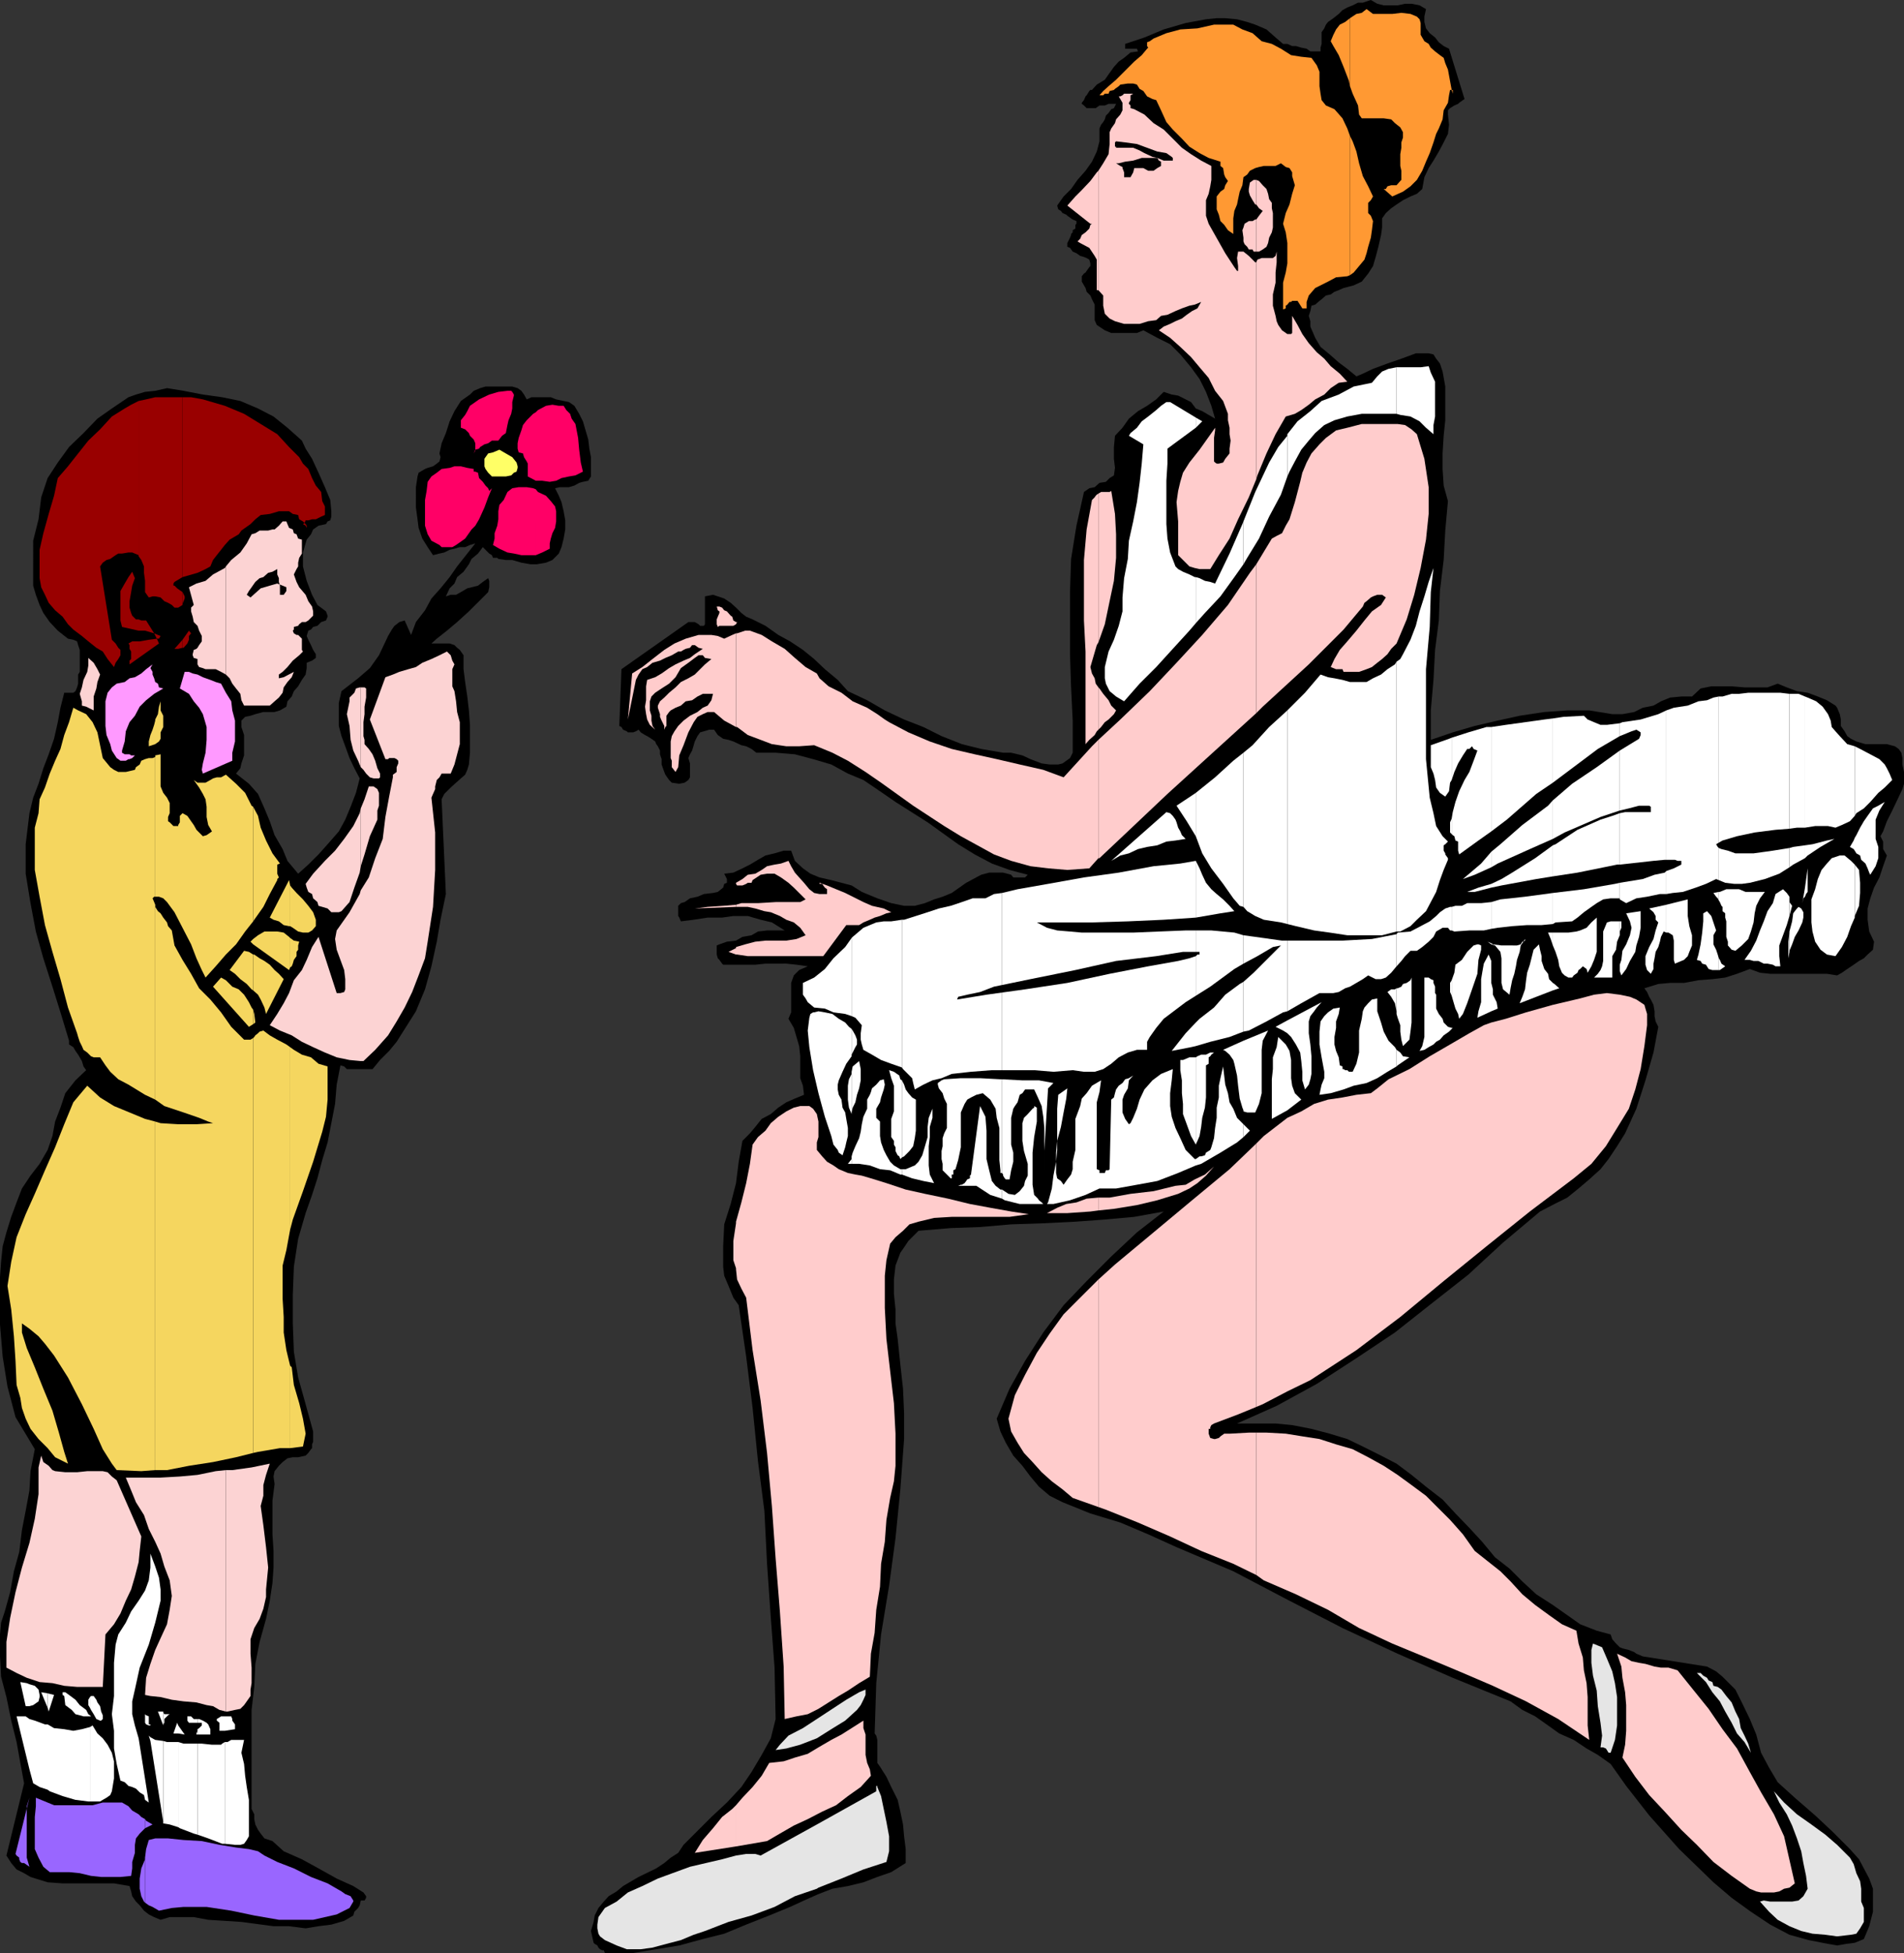 <svg xmlns="http://www.w3.org/2000/svg" width="355.699" height="364.801"><rect width="100%" height="100%" fill="#333333" stroke="none"/><path d="m270.7 9.102 2.898 9.398-.301.2-.7.5-.199.198-.699.301-.8.5-.2.2-.199.203v.796l.2 1.903-.2 1.699-.8 1.602-.903 1.699-1 1.699-.899 1.398-.8 1.704-.399 2.199-1 .898-1.199.5-1.402.7-1.2.8-1 .7-1 .902-.699 1V42.5L258 43.898l-.5 2.204L257 48l-.5 1.7-.902 1.402-1.2 1.5-1.5.699-1.898.5-.902.398-.801.301-.7.5-.898.2-.8.698-.399.301-.8.7-.7.203-.203 1-.297.898.297 1v1l.902 2.102 1 1.699 1.7 1.398 1.699 1.5 1.601 1.2 1.7 1.402 1.199-.5 1.902-.903 2.7-1 2.597-.898 2.703-1h2.398l.899.2.5.8.703.898.5 1.5.5 2.801V78.5l-.3 2.898-.2 3.301v2.903l.2 3.097.8 2.903-.5 5.5-.3 5.5-.7 5.796-.203 5.5-.7 5.5-.3 5.602-.5 5.7v5.5l4.101-1.4 4.102-1.198 4.297-1 4.101-.903L288.5 133l4.297-.3h4.101l4.301.698h1.899l2.199-.398 1.601-.8 2-.4 1.399-.8 1.703-.7 2.098-.198h2l1.601-1.5 2-.403h3.801l2.398.2h4.301l1.899-.7 1.699.7 1.902.703 2 .296 1.899.704 1.699.699 1.601 1 .301.398.5 1.2.2 1v1.203l.699 1 .5.898.699.5 1 .5 1.703.5h4l1.5.398.7.5.5.704.198 1v1.199l.301 1.398v2.2l-.3 1-.899 1.902-1 2.097-1 2-.703 1.903-.5.898.5 1v1.403l.703 1.199-.703 2-.7 2.097-1 1.903-.699 2-.5 1.898v2.102L349.2 174l.899 1.898-.2 1.5-1 .903-.699.699-.902.5-1 .7-1.2.8-1 .7-.898.5-1.902-.302H330.7l-1.902-.199-1.899-.699-2.398.898-2.203.704-2.399.296-2.601.204-2.7.5H312l-2.203.199-2.598.8.5.7.399.898.3.5.5 1 .2 1.2v.902l.199 1 .5 1-.899 4.8-1.5 5.2-1.699 5.3-2.101 4.598-1.5 2.403-1.598 2.398-1.5 1.898-2.102 1.903-2 1.699-2.101 1.7-2.399 1.198-2.699 1.403-6.902 5.8-6.5 6-7 5.5-6.7 5.297-7.199 4.801L246 258.5l-7.5 4.102-7.402 3.296h7.199l3.101.301 3.602.7 3.398.902 3.301 1 2.899 1.398 3.402 1.7 2.898 1.5 2.801 2.101 2.7 2.2 3.101 2.402 2.398 2.597 2.602 2.7 2.398 2.601 2.399 2.898L282 293l2.398 2.398 2.602 2.403 3.098 2 2.699 1.898 2.402 1.7 3.098 1.203 2.601.699.301.898.7.801.699.7.5.198 1.199.301 1 .403.402.296 1.2.5 12 1.903 1.699.898 1.199 1 2.402 2.403 1.2 2.398 1.5 3.102 1.199 2.898.902 3.398 1.5 2.801 1.598 2.7 3.199 2.902 3.8 3.3L342.2 342l3.399 3.398 1.699 1.903.902 1.699 1 1.898.7 1.903v4.3l-.7 2.7-1 2.398-1.699.7-1.602.203-1.699.296-1.699-.296-3.602-.704-3.601-1-3.598-1.898-3.601-2.398-3.598-2.602-3.402-2.898-6.399-6.204-5.601-6.296-4.301-5.5-2.899-4.102-2.398-1.7-2.102-1.198L294 325l-2.703-1.2-2.098-1.5-2.402-1.698-2.399-1.204-2.199-1.597-10.8-4.403-10.301-4.5-10.301-4.796L240.5 298.8l-10.102-5.301-10.601-4.5-5.297-2.398-5.203-2.204-5.598-1.699-5.199-2.097-2.402-1.204-2-1.699-1.598-1.898-1.5-2-1.703-1.903-1.399-2.398-1-2.102L186.2 265l2.399-5.602 2.902-5.199 3.398-5.3 3.801-5.098 4.301-4.5 4.598-4.602 4.8-4.5 5-3.898-5.5 1-5.5.5-5.5.398-6 .301-6 .2-5.8.5-5.5.198-6 .5-1 1-.899.903-.8 1.199-.7 1-.902 2.398L167 239v2.7l.297 2.902v2.597l.402 2.903.5 4.796.5 4.5.2 4.602v4.8l-.7 9.4-.902 9.1-1.2 8.9-1.5 9.1-.898 9.098-.3 9.403.3.398.2.801v4.3l.5.7 1.199 1.898.902 1.903 1.2 2.398.5 2.2.5 2.402.198 2.199.301 2.398V348l-2.699 1.7-2.602.902-2.601 1-2.899.699-2.898.5-2.602 1L150.2 355l-2.601 1.2-3.899 1.6-4.3 1.7-4.102 1.7-4 1-4.399 1.198-4.3.704-4.301.699H113l-.203-.5h-.297l-.402-.2-.301-.3-.2-.403-.5-.296-.199-.204-.5-2.199.5-1.699.2-1.2.699-1.402 1-1.199.902-1 1.5-.898 1.2-1 2.898-1.7 3.3-1.601 1.5-1 1.2-1 1.402-.898 1-1.5 2.598-2.602 2.601-2.602 2.899-2.699 2.703-2.898 1.898-2.801 1.899-3.2 1.703-3.1.898-3.598-.199-9.602-.699-9.3-.703-10.098-.5-9.903-1.2-9.3-1-9.899-1.199-9.602-1.398-9.597-1-1.403-.902-2.199-.801-1.898-.2-1.7v-3.8l.2-4.102 1.203-3.8 1-3.899.5-4 .7-3.898 1.398-1.403 1-1.199 1.199-1.5 1.703-.898 1.398-1.204 1.5-1 1.602-.699 1.7-.699-.2-1.7-.5-1.402v-4.097l-.203-1.903-1-3.398-1-1.7.5-1.198v-5.5l.5-1.403 1-1 1.601-.699-2.101-.3-1.899-.2H143l-1.902.2h-6l-.2-.2-.5-.7-.3-.3-.2-.7v-1.698l.5-.204 1.399-.5 1.703-.199 1.2-.699 1.698-.3 1.2-.7 1.699-.2h3.3l-2.398-1.5-2.101-.5-2.399-.698H137l-2.102.296H132.2l-2.601.403-2.399.3-.3-.703-.2-.296v-1.903l.5-.5.7-.199 1-.7 1.398-.3 1.203-.5 1.7-.2.898-.198 1-.801.199-.7.5-.203v-.699l-.5-1L137 163l1.7-.8 1.398-.7 1.5-.898L143 159.8l1.7-.403 1.698-.5h1.399l.703 1.903 1.5 1.398 1.398 1 1.7.7 2.199.5 1.902.5 1.899.5 1.902 1.203 2.898 1.199 2.602.898 2.398.5h2l1.899-.5L174.5 168l1.598-.5 1.699-.7 2.703-1.902 2.797-1.5 1.5-.398h2.601l1.5.398.399.5h2.203l.5-.5-3.402-.898-3.301-1.2-3.2-1.698-3.097-1.903-5.703-4.097-6-3.801-2.899-2-3.101-2.102-2.899-1.199-3.101-1.7-3.399-1-3.398-.902-3.602-.296h-3.601l-.899-.704-1-.5-.898-.199-1.5-.699-.902-.3-1-.2-1-.7-.7-1h-.898l-1 .302-.703.199-.5.699-.5 1-.2.7-.3 1-.399.698-.3.704.3 1v2.597l-.3.5-.7.5-1 .2-1.398-.2-.5-.5-.703-1-.2-.5-.5-1.398v-1l-.3-.903v-.699l-.399-.8-.3-.399-.2-.5-.699-.5-.8-.5-.399-.2-.8-.5-.403-.5-.5.302-.5.199h-1l-.2-.2-.699-.3-.3-.5-.399-.2.399-10.601 12.5-8.8h1.199l.703.402.297.296h.703l.2-.296v-5.204l1.5-.296.898.296 1.199.403 1.203.8 1 .899 1 1 .898.7 1.2.5 2.402 1.198 2.398 1.704 2.2 1.199 2.402 1.597 2.098 1.704 2 1.898 2.402 2 1.898 2.102L162 130.8l3.297 1.898 3.601 1.7 3.602 1.402 3.398 1.699 3.801 1.5 3.598.898 4.101.704h1.5l2.102.5 1.5.699 2.098.8 1.5.2h1.601l.801-.2 1.398-1 .5-1v-6l-.3-6.203-.2-6v-12l.2-6 1-6.199 1.402-6.3 1-.7 1-.199.898-.8 1.2-.2.699-.7.8-.5.2-1.402-.2-1.699V83.5l.2-2.102 1.402-1.5 1.2-1.699 1.699-1.398 1.699-1L216 74.6l1.398-1.402 1.5.5 1.2.2 1.402.703 1 .5.898 1.199 1.2.5 1.199.699 1.203.7-.703-2.4-1-2.6-1.2-2.4-1.597-2.198-2-2.403-1.902-1.898-2.399-1.2-2.601-1.402-1.2.5h-4.8l-1.2-.5-1.5-1-.398-.898v-2.903l-.5-1-.3-.699-.7-.699-.203-.7-.297-.5-.402-.698v-1l.402-.5.297-.204.203-.296.5-.704.2-.199v-.5l-.2-.699-.5-.3-.5-.2-.703-.2-.7-.5-.699-.3-.5-.7-.5-.198v-.704l.5-1 .2-.5V43.7l.3-.3V43l.5-.3V42l.2-.2v-.5l-.7-.3-.3-.2-.7-.5-.199-.198-.699-.301-.3-.403-.5-.296-.2-.704 1.2-1.699 1.398-1.398 1.199-1.7 1.5-1.703L204 30.2l.898-1.898.5-1.903V24l.301-.7.399-.5.3-.5.2-.698.5-.5.5-.704.5-.199.402-.8h-1.402l-.7.3h-1l-.699.5H203l-.5-.5-.402-.3v-.2l.402-.5.297-.699.203-.2.5-.8.2-.2h.3l.898-1 1.5-.902.7-1 1-1.398.902-1 1-.7 1.2-1 1.398-.198-.2-.5H210.2v-.903L213.797 7l3.601-1.5 4.102-1.2 3.797-.698 2-.204h1.601l2.2.204 1.902.5 1.5.5 2.098.898 1.699 1.5 1.402 1.2h.801l.898.402h.7l1 .296 1 .204.699.5h1.902v-.704l.2-.699V6l.5-.7.3-.698.399-.5 1-.704 1-.796.699-.704.902-.5 1-.398 1-.5h.899l1.5-.5 1.199.7 1.203.3h2.598L262.5.7h1.2l1.5.3 1.198.7-.3 1.402v1l.3 1.199.7.898 1 .801.699.898.902.704 1 .5"/><path fill="#f93" d="m252.2 51.398.698-.5 2-2.398.399-1.2.3-1.198.5-1.704.2-1.398.203-1.7-.203-.5-.2-.5-.5-.5v-1.902l.5-.5.403-.699-.902-1.898-1-1.903-.7-2.398-.5-2.2-.699-1.902-.5-1v26"/><path fill="#f93" d="M252.2 25.398 251.7 24l-.903-1.898-1.5-1.704-1.598-.699-.8-1-.2-1.199-.199-1.398v-2.704L246 12.2l-1-1.398-1.902-.2-1.899-.3-1.902-1.2-1.7-.902-1.898-.5L234 6.2l-1.902-.699-1.7-.898h-3.601l-3.098.699-3.199.199-2.602.7-2.398 1-.703.5-.5.198v.704l.203.296-.203.204-1 1.199-1.399 1.199-3.398 3.398-1.402 1.204-1 .898-.7.8h.7l.3-.3h.7l.199-.5.8-.2.2-.198.703-.5.297-.301 1.402-.2h1l.7.2.5.8.699.399.699 1 1 .5.703.2.898 1.902 1 2.199 1.2 1.398 1.699 1.7 1.402 1.5 1.899 1.203 1.699.898 2.203.7v.8l.5.398.2 1.204.198.5.5.699-.5.8-.199.7-.699.5-.703.898v2.403l.402 1L228 41.3l.7.699.698 1 1 .7v-2.9l.2-1.402.5-1.199.199-1 .3-1.398.5-1.2.2-1.5.703-.5.5-.703 1-.5.7-.199.898-.199h2.199l1-.5.902.7.7.198.5.801v.7l.5 1.703-.5 1.597-.5 2-.7 1.602-.5 2 .5 1.597.301 2V49.2l-.3 1.7-.5 1.902v5l.5-.2v-.5l.3-.203.398-.5h.301l.2-.199h1l.898 1.403h.8v-1.204l.403-1.199 1.2-1.398 2.398-1.2 1.5-.8 2.101-.2.5-.203v-26m.001-9.297.5 1.398 1 2.2.198 1.698.5.704h4.102l1.398.199.7.699 1 .8.5.9v1l-.301.902v1l-.2 1.199V31l.2.898v1.704l-.2.199-.699.8h-1l-.699.2-.3.5h-.399l1.598 1.398 2-.898 1.402-1 1.2-1.2 1-1.703.698-1.699.7-1.597.699-2 .5-1.602.5-1 .703-1.7.2-1.698.8-1.403.2-1.398.198-1h.301L270.5 13l-.5-1.2-.3-1-.7-.5-.902-.698-.801-.704-.399-.699-.8-.5-.7-1.199V4.3l-.199-.698-.5-.5-1.199-.5-1.703-.204-1.7.204H256.5l-1.203-.903-.899.7-1 .203-1.199.796v12.704"/><path fill="#f93" d="m252.2 3.398-.903.704-1 .5-.7.898-.5 1-.5 1.2.5.902 1 1.699L251 12.5l1 2.602.2 1V3.398m19 13.402.198.7v-.7zm0 0"/><path fill="#fcc" d="m333.297 343 2 8.8-1 .802-1 .199-.899.5-1 .199H329l-.902-.2-1.2-.5-3.398-2.402-3.402-2.597-3.098-3.2-2.902-2.8-3.098-3.403-2.902-3.097-2.598-3.403-2.402-3.597.5-2.403.199-2.597V318.5l-.2-2.398-.5-2.704-.199-2.097-.8-2.403 1.5.704 1.199.699 1.402.3 1.2.2 1.699.5 1.199.199h1.402l1.7.5 2.898 3.602 2.902 3.597 2.598 3.801 2.703 3.602 2.398 4.398 2.102 3.8 2.398 4.098 1.899 4.102M137.5 344.898l5.797-1 2.402-1.398 2.598-1.5 2.601-1.2 2.7-1.402 2.601-1.199 2.2-1.699 2.398-1.7 1.902-2.1-.199-1.2-.5-1.2-.3-1.5V324l-.403-1.2v-1.402l-2.2 1.403L157.2 324l-1.902 1-2.399 1.398-2 1.204-2.398.699-2.102.699-2.699.3-1.402 2.4-1.7 2.1-1.898 2-1.199 1.4v7.698m-.001-7.698-.703.698-1.899 1.5-1.699 2.102-1.902 2.2-1.5 2.402 7.703-1.204V337.2m0-100.302v.204l.2 1.898.8 1.7.898 1.698 1.2 9.801 1.5 9.403 1.199 9.796.902 9.903.7 9.8.8 9.899.7 10.3.199 9.802 2.199-.5 2.101-.403 2-1 1.899-1.199 1.902-1.2 1.7-1 2.101-1.402 2-1.199.2-4.3.698-3.899.301-4.3.7-4.302.199-4.296.699-4.102.3-4.102.7-4.097.703-3.102.297-2.898v-6l-.297-5.7-.703-6-.7-6-.3-5.8v-6l.3-2.903.7-3.097 1-1.2 1.402-1.203 1.2-1.199 1.699-.5 2.902-.699 3.297-.2h10.8l3.602-.5-3.3-.5-3.899-.698-3.8-.704-4.102-1-4.301-.898-3.598-.8-3.601-1.2-2.899-.898-1.699-.5-1.203-.204-1.399-.296-1.699-.704-1-.699L154.5 217l-.902-1-1-1.2v-1.402l.3-1V209.5l-.3-1.398-.7-1-.699-.5H149.5l-1.203.296-1.399.704-1.5 1L144 209.8l-1 1.398-1.402 1.2-1 1.402-.5 3.597-.7 3.602-.898 3.602-1 3.597v8.7m0-8.398-.5 3.3v3.598l.5 1.5V228.5m0-50.2h.2l2 .302h14.097l4.3-5.801h2.403l.797-.5 1.203-.5.898-.403 1-.296 1.2-.5.902-.204-1.402-.699-2.2-.5-1.601-.699-3.399-1.7-1.699-.698-1.699-.704-1.402-.5v.204h.5l.199.296.3.403.403.3V167h-1.402l-1-.2-.899-.698-1-1.204-.902-1-.797-.898-.703-1.2-.5-1-1.399.5-1.199.2-1.402.3-1 .7-1.2.7-1.398.198-1 .801-1.199.7v.203l.2.296h1l.698-.296.301-.204h.7l.199-.5 1.5-1 1.199-.199h1.402l1.2.7 1.398 1 1 .902L149.5 167l1 1-1 .5h-4.602l-3.3.2H138.5l-1 .3v.398h2.2l1.398.301 1.699.5 1.203.2 1.7.703 1.198.699 1.399.5 1.203 1 1 1.398-1.703.7-1.899.3H143l-1.902.2-1.899.5-1.699.5v1.402m0-1.199-1.402.699 1.402.5zm0 0"/><path fill="#fcc" d="m137.5 169-2.402.2-2.899.198-2.402.301 7.703-.3V169m0-33.2h.2l2 1.5 2.398.9 2.101.8 2.7.398h2.398l2.8-.199 3.403 1.403 2.898 1.5 3.301 2.097 2.899 2 6 4.301 5.8 3.8 3.102 1.9 3.098 1.698 3.101 1.704 3.2 1.199 3.601 1 3.297.398 3.601.301 4.102-.3 1.7-1.9v-22.1l-1.2 1.198-5.3 5.801-3.802-1.398-4.398-1-4.3-1-4.102-.903-4.301-1-4.098-1.398-4-1.7-3.601-1.902-.801-.5-1.399-1L162 132.2l-2.703-1.2-2.098-1.602-2.402-1.199-1.7-1.5-.5-.898-2.097-1.2-2-1.703-1.902-1.699-2.399-1.398-1.902-1.2-2.2-.8h-.898l-1.5.5h-.199v17.5"/><path fill="#fcc" d="m137.5 118.3-.703.302-1.5.699-1.2-.5-1.199-.2H130.5l-2.402.7-2.098.898-1.902 1.2-2.2 1.703-1.898 1.5-1.902 1.199-.801 8.597 1.5-7.398.5-1 .703-1 .898-.398 1-.801 1.399-.403 1-.5 1.203-.5 1.2-.699h.5l.5-.3.398-.2.8-.199.399-.5h.5l.703.5.797.2-1.5 1-.899.698-1.199.5-1.5.704-1.199.699-1.402 1-1.2.699-1.5.5-.199 1.2v2.6l-.199 1.2.2 1.398.198 1 .5 1 1 .903-.5-.7-.199-1v-.902l-.3-1V131l.3-.898.7-.704 1.199-.796 1.402-.903 1.2-1.199 1-1.7 1.398-1 1.199-.902.703-.5h.797l.402.5 1.2.204-1.2 1-.902.898-1 1-1.2.7-1.398.698-1 1-1.199 1-.902.903-.801.699-.399.8v.4l.399 1.198v.5l.3.704.5 1v.699l.2-.5.203-.2V133.7l.5-.699.297-.3.902-.5 1-.4.899-.8 1.199-.2 1-.698 1-.5h1.902l-.3 1.199-.7 1-.902.398-1 .801-1.399.7-1.199.902-1 1-.699 1-.5.898-.203 1v3.102l.203.5v1.199l.7.898.5-.898.198-2.2.801-1.902.899-2.398 1-1.903.699-1 1-.5.902-.398h1.2l1.898 1.602 2.203 1.199v-17.5m0-1.7.2-.403h-.2v.403m0-.402-.5-.302-.203-.699-.297-.199-.703-.8-.5-.2-.399-.5-.5-.2h-.5l.2.7.3.2v.3l-.3.7-.2.5v.902l.2.5.3-.204H137l.5-.296v-.403M205.2 281.5l1.398.5 6 2.398 6 2.602 5.8 2.7 6 2.402 4.301 2.097v-26.597h-1.402l-3.598.199h-1l-.699.5-.3.3-.7.2h-.203l-.7-.2-.3-.8v-.903h.3v-.296l.2-.403.5-.3 4.5-1.7 3.402-1.398v-49.2l-5 4.797-7 5.801-7.199 6-7.203 6-3.098 2.801v42.5"/><path fill="#fcc" d="m205.2 239-.302.3-3.101 3.098-3.098 3.102-2.601 3.602-2.399 3.597-2.199 4.102-1.902 3.8-1.2 4.399.5 2.398 1.2 2.102 1.199 1.898 1.601 1.704 1.7 1.898 1.902 1.7 2 1.5 1.898 1.6 4.801 1.7V239m.001-12.898 2.898-.301 4.3-.7 3.801-.902 3.899-1.199 2.101-1 1.5-1 1.598-1.398 1.5-1.704-1.7 1.5-1.898.903-1.699 1-1.902.199-4.098 1-4.3.5-3.903.7h-2.098v2.402"/><path fill="#fcc" d="m205.2 223.7-2.2.198-1.902.704-1.899.296-1.699.704-1.902 1h3.8l4.301-.301 1.5-.2V223.7m.001-63.4h.198l5.301-5 7.399-7 8.902-8.1 7.7-7v-27.802L233.5 107l-4.102 6-4.8 5.602-4.801 5.199-5 5.3-5.5 5.297-4.098 3.801v22.102m.001-24.001.5-.5.698-.902.7-.5 1-1 .402-.699-.902-.898-.5-1-1-1.2-.7-1-.199-.203v7.903"/><path fill="#fcc" d="m205.2 128.398-.5-.699-.2-1-.5-.898-.3-1.2 1.198-4.101.301-.5V92.2l-.3.198-.2.204-.199.296-.5.5-1 5.5-.5 5.704v11.296l.297 5.801V139l.703-.8 1-.9.398-.698.301-.301v-7.903"/><path fill="#fcc" d="m205.2 120 1.198-3.398.899-4.301.8-3.801.403-4.3v-4.4l-.203-3.8-.7-4.3-.3.198h-1.598l-.5.301V120m.001-65.8.898 1v1.902l.3 1.5.899.898 1 .5 1.703.5h2.898l1.602-.5 1.5-.2.898-.8 1.2-.2 1.5-.698 1.199-.5 1.402-.5 1-.204 1.2-.5-.7 1.204-1 .5-1 .699-.902.699-1.2.5-1 .5-1.199.5-.898.7 2.098 1.402L220.5 64.8l2 1.898 1.598 1.903 1.699 2L227 73l1.5 1.898.898 2.403V78.5l.301 1.398v1.204l.2 1.199-.2 1.5v.898l-.8 1-.399.7-.8.203h-.403l-.297-.204-.203-.199v-4.398l.203-1.403v-.5l-.203.301-2.7 3.801-1.898 2.398L221 88.301 220.5 90l-.402 1.7-.301 2.1.3 3.598v6.301l2.102 2.102 1 .3.899.2h2l1.601-2.602 2-3.097L231.297 97l2-4.102 1.402-3.398V49h-.199l-1.203-1.2-1-.8h-1l-.2 1.2.2 1.5v.902h-.2l-.5-.704-1.699-2.597-3.101-5.5-.5-1.5v-2.903l.5-1.199.3-1.398.2-1.2V31l-1.899-1-1.898-1.2-1.703-1.198-1.7-1.704-1.699-1.699L215.5 23l-1.703-1.602-1.899-1-.699-.199v-.5l-.3-.3v-.2l.3-.5v-.898l.5-.301H210l-.3.3-.403.2H209l.7 1.2v1.402l-.403.796-.797.903-.203.699-.7 1-.3.7v2.198l-.2 1.903-1 1.699-.898 1.398V54.2"/><path fill="#fcc" d="m205.2 31.898-.302.301-1.199 1.602-1.601 1.699-1.2 1.2-1.5 1.698 4.301 3.403H204l-.3.199-.2.7-.703.698-.7.5-.3.704-.5.5.5.296 1.703.903 1 1.5.398.699v5.7h.301V31.897M234.7 294.2l1.398 1 6 2.6 6 2.9 5.8 3.402 6.2 2.898 6.3 2.602 6.2 2.597 6.3 2.7 6.2 2.902 6 3.3 5.8 3.899-.3-2.7V317l-.2-2.602-.5-2.398-.199-2.398-.8-2.602-.399-2.398-2.703-1.204-2.399-1.699-2.601-1.898-2.399-2-2.199-2.403-1.902-1.898-2.399-1.898-2.398-1.903-2.203-3.097-2.399-2.704-2.101-2.097-2.399-2.403-2.699-2-2.601-1.898-2.598-1.7-2.902-1.6-2.899-1.5-3.101-.9-3.098-1-3.203-.5-3.098-.5-3.601-.198h-1.899v26.597m.001-31.399 1.198-.5 4.602-2.402 4.297-2.097 8.601-5.602 8.2-6.199 8.101-6.7 8-6.5 8.098-6.5 8.203-6.198 3.297-2.704 2.703-3.296 2.098-3.403 2.199-3.597 1.203-3.602 1-3.8.7-4.302.5-3.898v-2.102l-.302-1-.199-.699-1.5-1-1.199-.5-1.902-.398-2.399-.301-2.402.3-2.598.7-5.101 1.2-5 1.402-3.801 1.199-2.7.699-1.398.5-2.699 1.5-3.602 2.102-3.8 2.199-3.801 2.398-3.899 1.903-2.101 1.699-1.2.898-2.699.301-2.601.5-2.7.398-2.597.801-2.402 1.403-2.598 1.199-2.203 1.699-2.2 1.7-1.398 1.402V262.8m.001-129.6 1.198-1.2 8.602-7.898 6.5-6.5 3.598-4.301.3-.7.399-.3.8-.7.403-.203.797-.296h.902l.7.5L258 113l-1.703 1.2-1.399 1.698-1.5 1.903-1.699 2-1.402 1.597-1 1.704-.7 1.5 1 .398h1.2l.203.5h2.898l1.399-.5 1-.398 1-.801.902-.7 1-.902.7-1 1-1 1.898-4.5 1.402-4.597 1.2-5 1-5.301.5-4.801v-5l-.801-5.3-1.399-4.598-1-.903-1.199-.8-1.402-.2h-6.7l-2.699.7-2.101.5-1.899 1.402L246.5 83l-1.5 1.7-.902 1.698-.801 1.903-.399 1.699-1 3.8-1 3.2-.699 1.2-.699 1.402-1 .5-.902.5-2.899 4.796V133.2m.001-43.7.198-.7 1.7-4.1 1.699-3.598 1.902-3.301 1.7-.5 1.199-.7 1.402-1 1.2-1 1.698-.902 1.2-1.199 1.5-1 1.601-.2-1.402-1.5-1.7-1.402L247.399 67 246 65.8l-1.5-1.698-1.203-1.704-.899-1.699-1-1.699v3.2l-.199.198h-.699l-1-.699-.703-1L238.5 60l-.203-1-.5-1.898V55l.5-2.2v-1.902L238.5 49v-2l-.203.8-.5.4h-2.098l-.8.3-.2.5v40.5M234.7 47h.5l.698-.398.7-.5.3-.704.2-1 .5-1 .199-.898v-2.7l-.2-.902v-1l-.5-.699-.199-1-.3-.898-.7-.7-.699-.8-.5-.2V38.2l.5.7.7.5-.7.902-.5.699v6"/><path fill="#fcc" d="M234.7 41h-.2l-.5.3h-.703l-.797.5-.203.7-.2.5.2 1.398v.704l.203.5.5.5.297.5H234l.2.398h.5v-6m0-7.398h-.5l-.7.5-.203 1.199v.5l.203.699.5.898.5.801h.2v-4.597"/><path d="M209 27.602h-.5v-.204h-.203v-.796l.203-.204 1.7.204 2.198.296 1.899.704 1.902.699 1.7.3 1 .7.199.199v.5h-1.7l-1.199-.5-.902-.2-1.5-.698-.899-.5-1.199-.5H209"/><path d="M211.2 33.102H210v-.903l-.3-.8v-.2l-.403-.199-.797-.5h.5l1.2-.3 1.5-.2 1.597-.5h2.902l.301.5.398.2v.8l-.699.398-.699.5h-1l-.902-.5h-1.7l-.199.801-.5.903M107.297 75.8l.902 1.5.7 1.4.5 1.698.5 1.704.199 1.699.3 1.597V89l-.5.8-1 .2-.699.2-.902.5-1 .3h-1.7l-.898.2.7 1.402.5 1.199.398 1.699.3 1.7v1.698l-.3 1.704-.399 1.597-.5 1.2-1.199 1.203-1.199.5-1.703.296h-1.2l-1.699-.296-1.699-.5H94.5l-1.402-.204-.2-.199h-.8l-.2-.5-.5-.3-1.199-1.2-.902 1.2-1.2 1-.5 1-1 1.402-1.199 1-.5 1.199-.898.898-.703 1.5.902-.296h1l.899-.5 1.199-.704.8-.199 1.2-.3.902-.7 1-.699.2.5v1.2l-.2.902L89.5 112.3l-1.902 1.898-2.2 2L83.5 117.8l-1.902 1.5-1 .898H84l.898.301.5.5.5.398.7 1V125l.3 2.398.399 2.704.3 2.597.2 2.7v5.203l-.2 2.199-.3 1-.399.898-.8.7-.899.8-1 .903L83 148.3l-.5 1 .797 17.7-1 4.8-.7 4.098-1 4.602-1.199 4.3-1.699 4.098-2.402 3.801-1.2 1.903L72.7 196.3 71 198l-1.402 1.7h-4.801l-.5-.5-.7-.2-.699 3.602-.3 3.597-.7 3.602-.699 3.597-1 3.301-.902 3.403-1 3.097-1.2 3.403-1.398 4.796-.8 5.204-.2 5.296v5.301l.2 5.301.8 4.8 1.399 5 1.402 5.098v1.903l-.203.5v.699l-.2.2-.5.698-.5.5-1.398.301h-1l-1 .2-.902.703-.7.699-.8 1-.2 1 .2 1.398-.399 3.102v6.3l.2 3.098v3.102l-.2 2.898-.5 3.301-.699 3.398L48.5 306.7l-.8 4.102-.2 4.3-.5 4.297v18.5l.5 1v.903l.2 1 .5 1 .5.699.698.898 1.5.5L53 345.801l3.398 1.5L59.5 349l3.398 1.898L66 352.301l1.898 1.199.5.7v.3l-.3.5h-.7l-.199.898-.3.5-.7.704-.199.699-1.703 1-2.399.699-2.398.3-2.402.4-3.098-.4h-2.902l-6-.8-6.2-.398-2.699-.5h-4.5l-1.699.5-1.203-.5-1-.5-.899-.704-.8-1-.7-.699-.699-1-.199-.898-.3-1-2.903-.5h-9.598l-2.8-.2-3.2-1-1.199-.703-1.402-.699-1-1.199-.899-1.398 3.301-13.5-.703-3.801-.7-3.903-1-4L1.2 317l-1-3.8-.2-3.803V305.3l.2-2.2.697-2.1 1-3.602.7-3.898 1-3.602.5-4.097.699-3.602.703-3.8.2-3.598.8-4.102-3.602-6-1.5-5.699-.898-5.602-.5-6v-8.796l.2-2.903.3-2.898.7-2.602.898-2.898 1-2.7 1-2.601 1.601-2.398 1.7-2.204 1.5-2.597.898-2.602.5-2.699 1-2.602.902-2.699 1.899-2.398 2-1.903-.5-.699-.301-1-.399-.699-.3-.5-.5-.7-.399-.698-.8-.5v-.704l-1.602-5.296-1.5-4.801-1.7-5.301-1.398-5-1-5.3-.902-5.5v-5.5l.703-5.802.7-2.898 1-2.602.898-2.898 1-2.602 1-2.898.699-3.102.5-2.699.703-2.8h1.7l.398-.297.3-.704.2-.699V126l.3-.5v-4.102l-.3-.898-.2-.7-.699-.3-1-.2-1.902-1.5-1.5-1.6-1.2-1.7-.699-1.5-.699-1.898-.5-1.704V101l1-4 .5-4.102 1.2-3.597 1.898-2.903 2.101-2.898 2.7-2.602 2.601-2.699 2.7-1.898L24 74.199l1.398-.5 1.7-.5L29 73l2.2-.5 3.097.5 3.601.7 3.602.5 3.398.698 3.301 1.403 2.899 1.5 2.601 2.097 2.7 2.403.699 1.5 1.199 1.898 1.203 2.602L60.7 91l1 2.398.198 2.102v1l-.199.7-.5.198-.3.5-1.399.301-1 .7-.402.902-.801 1-.7 2.398v2.602l.7 2.699 1 2.602 1 1.898 1.601 1.2.301.8v.2l-.3.698-.899.301-.703.7-.797.203-.402.5-.5.199-.301 1 .3.699.5 1 .403.898.5.801v.7l-.703.5-1 .402v1l-.2 1.199-.699 1-.699 1.2-.8.902-.399 1-.8.898-.2 1-1.203.7-1 .3h-2.098l-1.5.398-.902.301-1 .2-.7.703v1.199l.5 1.5v3.8l-.5 1.5-.199.899-.8 1 2.402 1.898 1.7 1.903L49.397 151l1 2.398.899 2.602 1.5 2.602.902 2.199 2 2.398 1.899-1.699 1.902-1.898 1.7-1.903 2.097-2.398 1.203-2.2 1-2.402 1-2.597.7-2.704-1-1.898-.903-1.898-.797-2.204-.703-1.898-.5-1.898V131.3l.5-2.2 3.101-2.402 2.2-1.898 1.699-2.403.902-1.898.801-1.7.7-1.198.5-.704.398-.296.5-.403 1-.3 1.199 2.703.902-2.403L79.4 114l1.199-2.2 1.699-1.902L84 107.801l1.398-2 1.899-2.403 1.5-1.898-1 .3-.899.4h-1l-1 .3-.898.2-1 .5-.902.198-1.2.301-1-1.5-1-1.597-.699-2L78 97l-.3-2.2V91l.3-2 .2-.7 1.198-.698.5-.204 1-.296.7-.5.5-.403.199-.8-.2-.7.403-1.898.797-1.903L84 78.7l.898-1.898 1.2-1.903 1.699-1.199.703-.7 1.2-.5 1-.3h5l1 .3.698.5.5.7.5.902.899-.403h3.601l1 .403 1.399.296 1 .204 1 .699"/><path fill="#f9f" d="m41.297 127.7.902 1.698 1 1.602.2 1.7.5 1.902v3.898l-.5 2.102v1.5l-5.5 2.398-.2-.7.2-1.198.5-2 .199-2.403v-2.398l-.7-2.403-.699-1.199-1-1.199-.902-1.398-1.7-1 .903-3.102h.797l.703.3.898.2 1 .5 1.399.5 1 .398 1 .301m-18.5 12.501v.402l.5.296h.902l.301.204h.7l-.5.5-.5.199H24l-.5.3h-1l-.402-.3-.301-.2-.899-1.402-.3-1.199-.7-1.7-.199-1.698V131l.399-1.602.8-1 .899-.699 1.5-.3.902-.7 1-.199 1.2-.7.898-.8 1.203-.898-.402.699.402.699v.5l.297.7.203.698.5.301.2.7.8.203-1.703 1-1.5 1.199-1.2 1.199-.898 1.7-1 1.198-.699 1.704-.203 1.898-.5 1.7"/><path fill="#900" d="M25.898 122.898 29.7 120.2l-.402-.898-1.5.199-1.7.3h-.199v3.098"/><path fill="#900" d="M25.898 119.8H24.7l-.699.4.2.3v.7l.3.5v1.402l-.3.296v.704l1.698-1.204v-3.097m-.001-2.001h1.2l1.699.5-1.5-2.402h-.899l-.5-.199v2.102m0-2.101h-.5l-.699-.7-.199-.5-.3-1v-1.2l.3-1.698.2-1.204.5-1.398-.5-1.2-.7 1-.703 1.2-.797 1.398v5.5l.297 1.204 3.101.699v-2.102m0-11.801.5.704.5 1.199V107l.2 1.5v2.102l.699 1 .703-.204h.5l1 .204.7.699.698.3.7.399.5.5h.699l.8-.5v-2.398l-1-.704-.5-.5h-.199V109l.2-.3 1.5-.9V74.2H29l-1.703.402-1.399.296v29"/><path fill="#900" d="m25.898 74.898-1.398.704-1.203.699-2.399 1.5-2.199 2.398-2.199 2.102-1.902 2.398-1.899 2.403-1.902 2.199-.7 3.3-1 3.399-1 3.602-.699 3.097V108l.301 1.7.7 1.402.699 1.5L10.297 114l1.402 1.2 1 1.402 1 1 1.598 1.199 1.203 1L18 121l1.2.7.898 1.402 1.199 1.5.3-.801.5-.7.403-.703v-1l-.402-.398-.5-.8-.7-.7-2.199-13.7.5-.698.7-.5.699-.204 1-.699.5-.3h.699l1.203-.2h.7l1.198.5v.2-29m8.2 46.101h.199l.703-.8.297-.7v-.7l.402-.5-.402-.5-1.2 1.7v1.5"/><path fill="#900" d="m34.098 119.5-1.5 1.7h.699l.8-.2v-1.5m.001-6.7.199-.5.203-.5v-.402l-.402-.796v2.199m0-5.001 2.8-.8 1.5-.7.899-.5.5-1.198.703-.903.797-1 .703-.898.898-1 1.7-1 .5-.7.699-.5 1-.703.902-.898 1-.8 1.7-.2 1.699-.5H54l.7.5 1 .2.198.8.7.398.3.301.2-.5h.5l.699-.199H59l1-.5.7-.3v-1.598l-.5-1-.2-1.704-1-1.199-.703-1.398-.7-1.7-1-1-.699-1.203L54 83.5l-2.203-2.398-3.098-1.903-3.101-1.898L42 75.8l-4.102-1.2-2.198-.4h-1.601v33.602"/><path fill="#900" d="m56.898 97.7-.3.198.5.301.199.403v-.403l-.2-.3-.199-.2M29.297 119.3h.402l.301-.5-.5-.198-.703-.301.5 1"/><path fill="#ff6" d="m91.898 89-.699-.7-.5-.698-.199-.5v-1.403l.2-.3.5-.7.898-.199 1.199-.5 1.203.7 1.2.698.8 1 .2.704v.296l-.2.704-.5.199-.5.5-1 .199h-2.602"/><path fill="#f06" d="M88.797 98.2 89.5 97l1-2.2.7-1.902.698-1.699-.5.5-.199-.5-.5-.5-.5-.699-.699-.7-.203-1-.5-.198v10.097m0-10.097H88.5v-.5l-1.203-.204-1.2-.296h-1.199l-.898.296-1.5.204-.902.699-1 .699-.7 1-.199 1.7-.3 1.698V98.2l.5 1.602.699 1.199 1.5.8.402.4h2l.7-.4 1.698-1.198 1.2-1.704.699-.699V88.102m0-3.902V84l.703-.2.2-.3.8-.5.7-.2.698-.5h1.2l.699-.902.703-.5.297-1.5L95 78.5l.5-1.2.2-1v-1.198l.3-1.204V73.7l-.3-.5-.2-.199h-.703l-1.7.2-1.699.5-1.898.902-.703.5V84.2m0-.2-.297.7.297-.5zm0-8.898-1 .699-.5 1-.399.699-.8 1v1.398l.8.301.7.7.199.5.703.703.297.699v-7.7m11.301 28.599 1.199-.5 1.402-.7v-1l.2-.898.3-1 .5-1 .2-1.204V95.5l-.2-.898-.8-1-.899-1-1.5-.704-.402-.5V103.7m0-12.302-.5-.199-1.2-.199h-1.5l-1.199.2-.902.698-.7 1.5-.8.903-.2 1.199V97l-.199 1.2-.5 1.402v1l-.3 1.199 1.199.699 1.5.7 1.203.198 1.398.301h2.7V91.4m0-1.6h1.199l1.402.2 1.2-.2 1-.5 1.398-.3 1.203-.2 1.398-.698-.398-1.704-.3-2.398-.2-2.2-.5-2.6-.703-1-.297-.9-.703-.698-.5-.801h-.899l-1.199-.2-1.199.2-1.5.8-.402.399v12.8m0-12.8-.5.3-1.2 1.2-.699.898-.3 1-.5 1.403-.2 1v1l.2.699.8.2.2.698.5.801.199.403V89l1.5.8V77"/><path fill="#fcd3d3" d="M16.5 315.102h2.7l.5-9.801 1.597-1.903 1.203-2 1-2.398 1-2.102.7-2.398.698-2.7.2-2.1.3-2.7-4.601-10.5-.899-.7-.8-.8-.899-.2H16.5v40.302m0-40.302h-.203l-1.899.2H12.2l-1.902-.2-.5-.198-.7-.801-1-.7-.398-1.203-.5 2.204v5l-.699 4.597-1 4.5-1.402 4.602-1.2 4.597-1 4.801-.699 4.5v4.801l1.899 1 1.902.898 2.398.801 2.399.2 2.203.5 2.398.203H16.5V274.8m0-142.6 1 .5v-2.598l.5-1.5.2-1.204.5-1.398-.5-1-.7-1.2-1-.902v9.301m0-7.899-.203 1.2-.7 1.5-.3 1.398-.399 1.204.399 1.398v.8l.8.2.403.2v-7.9m25.7 195.4h.3l1.398-.302 1-.199.7-.699.5-.7.699-1v-1.198l.203-1.204V311.5l-.203-2.602V306.2l.703-2.097 1-1.704.7-1.898.5-2.2v-1.402l.398-4.097-.399-3.801-.5-4.102-.5-3.597.5-1.903v-2l.5-1.898.7-2.102-3.399.704-3.602.5H42.2V319.7"/><path fill="#fcd3d3" d="m42.2 274.602-1.903.199-3.399.699-3.3.3L30 276h-6.5l1 2.398.898 2.204 1.5 2.398.899 2.602L29 288l1 2.2.7 2.402 1 2.597.398 2.903-.399 2.597-.5 2.7L30 306l-1 2.2-.902 2.6-.801 2.598-.2 3.204 1 .199L30 317l2.098.5 2.199.3 2.402.2 1.899.5 1.199.2 1.203.698 1.2.301v-45.097M42.2 126l.698.7.5 1 .7.902.8 1 .2 1.199.5 1h4.8l.899-.801.8-.7.7-.902.203-1 .7-1 .8-.898.398-1-1.898 1-.902.2v-.7l.699-.5.902-.898 1-1.204 1.2-1 .699-.699-.2-.3V119.3l-.699-.7h-.3l-.5-.3-.2-.5.2-.2v-.5l.8-.203.2-.296.5-.403h.699l.5-.3.699-.7.203-.199v-.8l-.203-.9-.7-1-.5-1.198-1.199-1.403-.5-1-.5-1.398.5-1 .301-.5v-.7l.2-.902.5-.8V100.8l-.7-.2-.3-.8-.5-.2-.2-.703-.699-.296-.3-.704-.2-.5h-.703l-.7.801-.8.7h-.399l-.8.203H48.5l-.8.5-.7.199-.902 1.699-1.2 1.7-1.699 1.402-1 1.199V126"/><path fill="#fcd3d3" d="m42.2 105.8-.2.302-2.203 1.199-1.399 1.199-1.699.5-1.402.7.902 3.3-.5.5v.7l.301 1 .2 1 .698.698.301.903.5 1v1l-.5.699-.3.5-.2.2-.5.198-.199.801v.2l.2.5.698.203v1l.301.5.7.199.5.199h1.898l1 .5.902.5v-20.2m25.199 92.4h.5l2.2-2.098 2.402-2.704 1.598-2.597 1.5-2.602L77 185.301l1.2-3.102L79.397 179l.5-3.102 1-6.5.399-6.898v-7l-.7-6.5.301-.7.399-.902v-.5l.3-1.199.5-.5.403-.699h1.7l.698-1.7.5-1.902.5-1.898v-4.102l-.5-1.898-.199-2-.3-1.898-.399-.903V125l.398-.898-.398-.704-.3-1-.7-.699-1.402.7-1.5.703-1.7.699-1.199.8-1.402.399-1.7.5-1.199.5-1.398.5-2.902 7.898L72 141.801h.5l.2-.2h1l.398.2.3.3v.5l-.3.7v.898l-.399.301-.3.2v.5l-.7 3.6-.699 3.802-.5 4.097-1.402 3.602-1.2 3.597-1.5 2.403v31.898m0-31.899-.199.7-1.902 3.398-2.399 3.403-.3 1.597.3 2 .7 1.903.699 1.898.203 1.7v1.902l-.203.5-.7.199h-.699L59.5 175l-1.203 1.898-1 2.403-.899 1.898-1.5 1.903L54 185.5l-1 1.898-1.203 2-1.399 2.102 1.899 1 2.203.898 1.898 1.204 2.102 1 2.2 1 2.198.898 2.399.5 2.101.2v-31.9"/><path fill="#fcd3d3" d="m67.398 161.8.7-2.198 1-3.403 1.402-3.097v-1.704l.297-.898v-2.398l-.297-.704-.703-.5h-.899l-.8 2.403-.7 1.699v10.8"/><path fill="#fcd3d3" d="m67.398 151-.199.898L66 154.301l-1.703 2.398-1.7 2.2L60.7 160.8l-2.199 2.398-1.402 1.903.199.699.3.8.7.399.203.8.797.7.203.7.7.198 1 .301.698.7h1.399l.5-.2 1.5-1.699.902-2.7 1-2.8.2-1.2V151m-.002-7.7.5.5.5.7.7.7.699.198h1L71 145.2v-.699l-.5-1-.402-1.398-.5-1.204-.7-1-.8-.898v-.8l-.2-.7v-2.602l.2-1.5V132l.3-1.7v-1.698l-.3-.204h-.7v14.903"/><path fill="#fcd3d3" d="M67.398 128.398H67.2l-.699.204-.3.796-.2.204-.703.699V131l-.5 2.398.5 2.204.203 2.597.5 2 .898 1.903.5 1.199v-14.903"/><path fill="#fff" d="M159.098 217.398h1.402l2 .301 1.898.7 1.899.203 1.902.796h.301v-1h-.3l-1.2-.699-.703-.699-.7-1.2-.5-1-.5-1.402-.199-1.199V209.5l-.699-.7v-1.698l.7-1.204.199-.898.5-1.5.199-.898-.2-1-.699.199-.699.8-.8.7-.2.699-.199.5-.5.898v1.704l-.703 1.5L161 210l-.203 1.398-.297 1.204-.703 1.5-.5 1.199-.2.699v1.398"/><path fill="#fff" d="M159.098 216v.5l-.7.898h.7V216m0-8.2.199-.902.5-1 .3-1.398.403-1.2.297-1.5v-2.1l-.297-1.5-1.203 1-.2 1v7.6"/><path fill="#fff" d="M159.098 200.2v.402l-.5 1-.2 1.199v2.597l.2 1.5.5 1.204v-7.903m0-3.199.699-1.398.3-.5v-.903l-.3-.8-.5-.899-.2-.3v4.8"/><path fill="#fff" d="m159.098 192.2-.5-.4-.7-.8-1.199-.7-1.199-.902-1.402-.296-1.2-.204-.8.204h-.2l-.5.296-.199.704-.3 2.398.3 3.102.7 4.296 1 4.301 1.199 4.403 1.199 3.597.402 1.602.801 1 .2.5.698.5.5-1.5.2-.903.3-1.199v-1.5l-.3-1.699-.2-1.2-.5-.902-.199-1.5-.5-.898-.199-1v-.898l.2-.801.698-1.602.7-1.5 1-1.398v-5.102m0-2.399.699.302L161 191.5l-.203 1.5v1.2l.203.902.297 1 1.601.898 1.7 1 1.902.7 2 .698v-27.597l-2 .3h-1.402l-1.399.2-1.199.5-1.203.5-2 1.699-.2.2v14.6"/><path fill="#fff" d="m159.098 175.2-1.2 1.698L155.7 179l-1.601 2-2 1.602-2.098 1v2.199l.5.699.398.7 1.2 1 2 .198 1.601.704 2.2.296 1.199.403v-14.602m9.401 44.199 1.898.704 2.102.5 2 .398-.8-1.602-.2-1.699v-3.597l.2-1.704V210.5l.5-1.7v-1.698l-.7 1.699-.203 1.699v1.898l-.5 1.704-.5 1.699-.7 1.199-.699.7-.5.198-1.199.5h-.699v1m0-3.198.398-.2 1-1 .7-.898.3-1.5.2-1.403v-5.8l-.7-.399-.699-.8-.5-.7-.3-.898-.399-.801v14.398"/><path fill="#fff" d="m168.5 201.8-.3-.198-.2-.704-1-.699-.902-.3.402 1.5.5 1.402v4.8l-.5 1.399v3.398l.5.704v.699l.297.5V215l.402.8.301.2.2.5.3-.3v-14.4m0-2.402.2.301 1.698 1.7.2.902.3 1.199 1.602-.898 1.7-.801 1.698-.403 1.899-.796 3.601-.403 3.899-.3h1.902V166.8l-1.5.199-1.601.8h-2.399l-2 .7-2.101.7-2.2.5-2.101.698-2.2.704-2.199.699h-.398v27.597m18.7 24.501.5.301 2.8.7h4.598-.2l-.3-.297-.5-.403-.2-.3-.699-.7-.3-1.898v-6l.3-2.903.5-2.898v-2.602l-.5-.296v.296l-.3.204-.899 1-.703.699-.297 1v3.3l.297 1.899.703 2.398v2.204l-.5 1-.203.898-.797 1-.902.7-1.2-.2-1.199-.8v1.698"/><path fill="#fff" d="M187.2 222.2h-.302l-.898-.7-.703-.898-.5-2-.5-2.102v-5.3l-.2-2.598-1-2-1.699 12.796-.199.204v.5l-.5.199-.199.3-.3.399-.5.3h-.2l-.5.2h3.398l2.602 1.7 2.2.698V222.2m0-3.098.198.296v.204l.301.5.2.199h.699l.3-1.7.399-1.601v-1.7l-.399-1.5v-5l.399-1.698.3-.5.5-.704.2-.699.203-.699.5-.3.5-.7h1.7l.698 1.5.7 1.602.3 2 .2 2.097v7.903V215l.699-11.7 1-1-2.7-.5H191l-3.8-.198v17.5"/><path fill="#fff" d="M187.2 201.602h-.302l-3.8-.204H179.5l-3.102.204-.5.199-.699.5v.3l.2.7.699.898.3 1 .5 1v4.5l-.5 1-.3.903v1.5l-.2.898v1.5l.2.898v1.204l.8.796.7.704h.199v-.704h.3v-.796l.403-.204.5-1.699.5-2.398v-6.5l.7-1.602.5-.8.698-.399 1-.5 1.2-.3 1.402 1.198 1 1.704.2 1.699.5 1.898v6l.198 1.903v.5h.301v-17.5m.001-1.704h6l3.597.301 3.601-.3 2.102.3h2l1.598-.5 1.5-1L209 197.5l1.7-.898 1.698-.5h1.899v-1.5l.5-.903L216 192l1.398-1.7 4.102-3.1 1.898-1.2v-12.2H221.5l-5 .2-4.8.2h-9.602l-2.2-.2-2.398-.2-1.902-.5-1.899-1H204l6.7-.198 6.698-.301 6-.403v-10.597l-2.898.5-5 .5L209 163l-6.5.898-6.703 1.204-5.7 1-2.898.699v33.097m36.199 17.802 1-.302 3.602-2.097 3.098-1.903 1.199-1V210l-1.2-1.2-.699-1.698-.699-1.204-.3-1.699-.5-1.597-.2-1.704-.199-1.699-.5 2.2-.3 1.402V205l-.403 1.898v1.903l-.297 1.898-.203 1.903-.5 1.699-.2.5-.3.199-.5.3-.2.5-.699.2h-.3l-.7.5v1.2m0-1.2h-.199l-1.699-1.7-1-2.198-.902-1.903-.7-2.097-.3-2v-2.403l.3-2.398.2-2.102-2.2.903-1.601 1.199-1.5 1.699-.899 1.898-.5 1.704-.699 1.699-.5 1-.3.199-.7-1-.5-1.2v-2.402l.301-.898.7-1.2.198-1.5.801-.902-.8.5-.7.204-.5.699-.699.5-.5.699-.203.7-.2.8-.5.398-.3 13-.2.204h-.5l-.199.5h-1v-.5l-.5-.204v-12.5l.5-1.898.301-2.2-1.699 1-1 1.4-.902 1-.301 1.402-.899 2.398v5.8l-.5 2.2v1.398l-.3 1-.7.903-.699 1-.5-.7-.699-.5-.203-1V217l-.5 2.602L196.5 222l-.703 2.602-.2.296h-.3 1.5l3.101-.699 2.899-1 2.601-1.199h3.102l3.898-.7 3.801-.698 3.899-1.5 3.3-1.403V216.5m0-2.7.7-1.6.3-1.7.2-1.7.5-1.902.199-1.898v-6l.5-.3v-1.2l.3-.2.2-.3.5-.398H227h-.902l-.801.398h-.899l-.699.3-.3.2v16.3"/><path fill="#fff" d="M223.398 197.5H222.2l-1.2.5h-.5v1.898l.297 1.903v2.398l.203 2v1.903l.7 1.898.8 2.2.898 1.6v-16.3m0-2.102 2.7-.796 3.601-.903 2.598-1v-9.3l-.7.402-2.699 2-2.101 2.398-2.7 2.102-.699.699v4.398m0-4.398-1.898 2-2.602 3.3 3.602-.698.898-.204V191m0-5 2.7-1.7 4.5-3.3 1.699-1v-5.3l-1.7-.5-4.3-.4h-2.899V186m0-14.602 4.602-.796 2.598-.403-.899-1L228.5 168l-1.203-1-1-.898-1-1.204-.7-1.5-.5-1.199-.699-1.398v10.597m0-15.198 1.2 3.198 1.699 2.801 2.203 2.903 1.898 2.699 1.2 1.398.699.2v-28.797l-1.899 1.5-3.398 3.097-3.602 2.903v8.097"/><path fill="#fff" d="m223.398 148.102-3.601 2.398 1.902 2.898 1.7 2.801v-8.097m-.001-31.704 1.7-1.898 2.902-3.102 2.598-3.597 1.699-2.403v-8l-.2.5-2.398 5.5L227 109l-.902-.3-1-.2-1-.5-.7-.2v8.598"/><path fill="#fff" d="M223.398 107.8h-.199l-1-.5-1.199-.5-.902-.5-.5-.5-1-2.6-.5-2.598-.2-2.704v-8.097l.2-3.2v-2.8l5.3-3.903V78l-4.8-2.898h-.7l-1 .699-.898.8-1.5 1.2-1.203.898-.899 1.2-1.199 1-.3.5L213.597 83l-.301 3.602-.399 3.597-.5 3.602-.699 3.597-.8 3.602-.2 3.398L210 108l-.3 3.602v2.597l-.7 2.7-.902 2.601-1 2.2-.7 2.902v2.097l.2 1 .699 1.403 1.203 1 1.5.898 2.898-3.3 3.102-3.098 3.098-3.403 3.101-3.398 1.2-1.403v-8.597"/><path fill="#fff" d="m223.398 79.898 1.2-1.199-1.2-.699Zm8.899 132.5 1.203-1.199-1.203-1.199Zm0-5v.204l.703.199h1.5l.7-1.602.5-2v-8.097l.198-1.704 1-1.898-4.601 1.898v13m0-13-3.797 1.704.398.199.801.699.7 1 .199.7.5 2.198.199 1.903.3 2.398.5 1.7.2.5v-13m0-1.699 1-.2 3.3-1.7 3.102-1.698.801-.204V175.7h-1l-5-.699-2.203-.3v5.3l2.601-1.398 2.899-1.704 1.5-.296-5.098 5.097-1.902 1.7v9.3m0-23.302.703.801 1.5.903 1.598.699 3.199.5 1.203.3V132.7l-3.402 3.102L234 139.2l-1.703 1.403v28.796m0-64.001L233 104.2l2.2-3.597 1.898-4.102 2.199-4.102L240.5 89v-7.602l-1.703 2.102-1.7 2.898-2.597 5.5-2.203 5.5v8m8.203 102 2.598-2-1.2-1.199-.5-1.398-.199-1.403V198l-.3-1.7-.399-.698v11.796m0-11.796-.3-.5-.7-.704-.703-.699-.297 1.903-.703 1.898v2.2l-.2 1.902V209l2.903-1.602v-11.796m0-2.602.7.7.898 1.402.8 1.5.2 1.597.199 2v1.602l.5 1.699.703-.898.297-1 .203-1V197.3l-.203-2.2-.297-2.1v-2.2l.297-1 .703-.902.5-.699.898-1-6.398 3.403V193m0-2.398-2.203 1.199 1.402.699.801.5v-2.398"/><path fill="#fff" d="m240.5 188.898 2.598-1.5 3.402-1.898h2.598l1-.2 1.199-.698.902-.301 1.2-.7 1.199-.703 1-.699 1.402.7h1l.898-.297 1-.903 1-1.199v-6l-4.601.898-5.5.301H240.5v13.2"/><path fill="#fff" d="m240.5 172.602 1.598.398 3.402.8 2.898.4 3.301.5h6.5l2.7-.7v-50.398l-.301.5-1.399.898-1.199 1-1.5.7-1.203.698h-3.098l-1.402-.398-1.5-.3-1.2-.2-1.398-.5-2.902 3.398-3.297 3.301v39.903m0-83.602.398-.898 1-1.903 1.2-2.199 1.402-1.7 1.2-1.402 1.698-1.5 1.899-.898 2.402-.7 2.7-.5h6.5v-8.698l-1.5.296-1.2.5-.902.903-1 1.199-3.399.7-2.8 1.5-3.2 1.198-2.101 1.903-2.399 1.898-1.898 2.403V89m20.398 110.2.2-.2 2.199-1.5-1.2-.2-.5-.698-.699-.5v3.097"/><path fill="#fff" d="m260.898 196.102-.3-.5-1.2-1.204-.898-1.699L258 191l-.703-2.102V186.5l-1 .2-.7.698-.699.801-.3.7-.2 1.402-.5 2.199v4.102l-.5 2.097-.699 1.5H252l-.3-.3h-.403l-.297-.2h-.203v-.5l-.5-.199-.2-1.5-.5-1.2-.3-1.198v-1.403l.3-1.699v-1.2l.5-1.402.2-1.199-1.2.2-1 .703-.699.699-.699 1-.199 1.898v2.403l.398 2.398.5 2.7v1.198l-.5 1.204-.199.898-.199 1 2.098-.3 2.402-.7 1.898-.7 2.399-.5 2-.902 1.902-1.199 1.7-1v-3.097m-.001-6.704.2.704.5 1.398v1.2l.199 1.5.3 1.198 1.2-1.199.203-1.5.2-1.699v-8.398l-.2.5-.703.5-.7.199-.3.5-.7.3h-.199v4.797"/><path fill="#fff" d="m260.898 184.602-.3.199h-.7l-.699.5.7.898.699 1.2.3 1.5v.5-4.797m0-4.102.899-1 .703-.898 1-1h1.2l1-.704 1.198-1 .899-.898.5-1 1.203-.7h1l.398.5h.301v-4.402h-.3l-.899.301-1 .7-.703.703-1.2 1-1.699.898-1.898 1-2.402.2-.2.3v6"/><path fill="#fff" d="M260.898 174h.7l1.902-1 1.2-1.2 1.698-1.6.899-1.7 1-1.898.703-2.204.7-1.898.8-1.898v-.301l-.5-.7v-.203l-.3-.5v-1l.3-.199.5-.5-1-1-1.203-1.898-.5-2.403-.7-2.898-.699-7.2V125l.7-7.898.199-6.5.5-4.5-.899 2.597-.8 2.7-.899 2.8-.699 2.7-1 2.601-1.402 2.7-.5.902-.7.5V174m0-96.7.7.2 1.902.3 1.7.9 1.198 1.198 1.399 1.204v-1.704l.3-1.597v-6.5l-.8-1.7-.399-1.203-1.5.204h-4.5V77.3M271.2 192.2l.198-.2h-.199zm0 0"/><path fill="#fff" d="m271.2 192-.7-.2-.8-.8-.2-.7-.703-.902-.5-1v-2.597l-.2-.301v-1.2l-.3-.698v-.5l-.5-.204-.399-.296h-.8v11.097l-.399 1.7-.5.902.899-.2.8-.5.899-.5.5-.5.703-.402.7-.8 1-.7.5-.5V192m0-6 .198.7.5 1.698.5 1 .2.903.699-.903.8-2 .903-2.597 1-2.903.2-2.597.5-1.903v-.796l-.5-.204h-.2l-.703.204-1.2 1.199-1 1.5-1.199.898-.199 1.5-.5 1.403V186"/><path fill="#fff" d="m271.2 183.102-.302.5v1.699l.301.699v-2.898m.001-9.302.5.2 2.8-.2h2.7l1.398-.3v-5l-1.899.2h-2.601l-1 .5h-1.2l-.699.198v4.403m.001-18.001.198.2.301.2.2.8.5.2v1.698l.199.704 3.601-2.602 2.399-1.7v-19.5h-.899l-3.402 1-3.098 1v7.9l.5-1.5.7-1.598.898-1.5.8-1.204h.403l.5-.5.297.5.703.301-.703 1.903-.797 2.097-.902 1.5-1 2.102-.7 2-.5 1.898-.199 1.2v2.902"/><path fill="#fff" d="m271.2 152.898-.302.704v1.898l.301.3v-2.902m.001-15.098-.5.2-3.403 1.2v4.1l.5 1.2.3 1.2.2 1.402.703 1 1 .699.7-1 .198-1.602.301-.5v-7.898m7.399 51.097 1.199-.5-.2-1.199-.699-1.398v-1l-.3-1.2v5.297m0-5.296V179.5l-.5-1.2-.899 1.7-.3 1.7-.2 1.198v4.301l-.5 1.7-.199 1.203 2.598-1.204v-5.296m0-7.204.699.204 1 1.199.203 1.199v4.602l.297 1.199 1.203 1 .2-1.2.3-1.5.398-1.203.301-1.398.2-1.2.5-1.5.199-1.198.5-.704h-.2l-.3.5-.7.204H280.5l-1.602-.204-.3-.199v.2m0-.199-.7-.302h-.199.2l.699.5v-.199m0-2.699 1.199-.2 2.703-.3 2.797-.2H288l2.098-.198V166.8l-5.2.699-4.601.5-1.7.5v5m.001-7.699 1.902-.402 6.5-1.199 3.098-.5v-5.8l-3.301 2.402L282.5 163l-2 1.2-1.902.902v.699m0-.699-2.399.699-2.101.8h1.402l3.098-.8v-.7m0-3.101 1.199-.7 6-2.698 4.3-1.903V149.5l-.898 1-4.8 3.602-4.102 3.597-1.7 1.403V162"/><path fill="#fff" d="m278.598 159.102-1.899 2.199-3.402 2.898 2.203-.8 3.098-1.399v-2.898m0-3.802 2.902-2.198 5.5-4.801 3.098-2.102v-12l-1.598.2-7.203 1-2.7.402v19.5M290.098 185l1.199-.398-.899-.801-.3-.2V185m0-1.398-.7-.704-.199-1-.699-.898-.5-1.5v-.898l-.3-1.204-.2-1-1 1-.402 1.602-.301 1.2-.5 1.5-.2 1.402-.199 1.699-.5 1.398-.5 1.2 6.2-2.399v-1.398m0-7 .5 1.199.5 1.5.199 1.199.5 1.2.5.5.703.402h.7l.3-.403.7-.5.198-.5.301-.199.5-.5.7.5.199.7.699-1.2.5-1.2.5-1.5v-6.402l-1 .903-.899 1-1.199.5-.699.199-1.5.2h-2.902v2.402"/><path fill="#fff" d="M290.098 174.2h-.899l.5 1.198.399 1.204v-2.403m0-1.597.5-.301 3.101-.2 1-.703 1.2-1 1.398-1 1-.699L299.5 168l1.398-.2h1.7v.2-3.102l-.899.204-5.8 1-5.801.699v5.8m0-8.901 4.601-.7 7.399-1.5h.5v-9.602l-1.399.5-2.199.704-4.3 1.898-4.102 2.7-.5.198v5.801m0-6.999 2.199-1.2 6.703-2.898 3.598-1.204V140.2l-4.301 3.102-4.598 3.097-3.601 3.102v7.2m0-10.501 3.199-2.4 5.203-3.902 4.098-2.398v-2.398l-2.399.296H299l-1.203-.5-1.2-.5-.699-.699-3.8.2-2 .3v12m12.5 35.199.3.801.899-1.199.703-1.5 1-1.7.2-1.198.5-1.602.3-1.7v-3.1l-2.703.402.703 1.5.297 1.199-.297 1.398-.703 1.7-.7 1.203-.199 1.699-.3.898v1.2m0-7.399.3-.7v-1.198h-.3V174"/><path fill="#fff" d="M302.598 172.102h-1.7l-.699.199-.199.5-.5 1.199v5.5l-.203 1-.297.7-.5.698-.703.704h3.402v-4l.7-1.204.199-1.5.5-1.199v-2.597m0-4.102 1.199.7 1.902-.9 2-.3 2.399-.5h1.199v-4.3l-.297.3-1.902.398-2.2.801-4.3.7V168m0-6.5 6.3-.7 2.102-.198h.297v-27.903l-1.5.7-3.297 1-3.402.5-.5.203v2.398l.5-.2 1.699-.698.902-.301.5.3.301.2v.5l-.3.699-3.602 2.2v11.198l1.699-.398 1.902-.5h1.899l.3.2v1h-4.8l-1 .198v9.602m8.699 12.7h.402l.801.5.2 1v3.6l.198.7 1.2-.5.5-.2.699-.698.3-.801.5-1.2V174.7l-.5-1.699-.3-1.898V168l-4 1v5.2"/><path fill="#fff" d="m311.297 169-3.2.7.801.698.399.704v.699l.5.5-.5 1.5-.399 1.597-.8 1.5-.7 1.704v1.597l.301 1 .7.7.5-.899v-1l.199-1 .199-1.2.5-.902.3-1 .2-.898.5-1 .5.2V169m0-2 1.203-.2 1.898-.198 2.399-.801 1.902-.7 1.899-.902.5.2v-6l-.2-.2-.3-.5.5-.3v-27.297l-1 .199-1.2.5-1.601.199-2 .8-2.598.4-1.402.5v27.902h1.601l.5.199h.7v.699l-1.399.7-1.402.5v4.3m9.801 14.2h.199l1-.7-.7-.5-.3-.7-.2-.3v2.2"/><path fill="#fff" d="m321.098 179-.2-.7-.3-.902-.5-1V174.7l.5-.898-.899-2.7-.8-.902-.7.403v1.5L318 174.2l-.3 2.2-.403 1.902-.297 1 .7.199.3.5.7.2.5.8.698.2h1.2V179m0-10.8.199.3.3.7.2.198v.801l.5.403v.796l.203.704V175l.297.898v.704l.703.796.7.204 1.198-1 1.2-1.204.5-1.398.5-1.7.199-1.698.3-1.403.7-1.398.902-1.2h-3.601l-1.2-.5H322.5l-1.203.5h-.2v1.598"/><path fill="#fff" d="m321.098 166.602-1 .199.5.699.3.3.2.4v-1.598m0-2.204 1.199.5 1.703.204h1.398l1.5-.204 2.801-.699 2.7-1 1.898-1.199v-3.602l-3.098.5-3.601.5h-3.399l-1.402-.5-1.2-.296-.5-.204v6m.001-7 .699-.398 2.703-.8 3.297-.7 3.902-.5 2.598-.2v-25.198l-1.7-.204h-6l-1.699.204H323.5l-1.703.5h-.7v27.296m13.2 20.402v-.198l.5-1.204.5-1.398.703-1.2.7-1.5.198-.902v-1l-.398-.699-.5-.3-.3.3-.403.5-.297.403-.203 1.5-.5 1.898v3.8"/><path fill="#fff" d="m334.297 174.2-.2 1.698V179l.2-1.2v-3.6m0-3.098.5-1.903-.5-.699v-1 3.602"/><path fill="#fff" d="m334.297 167.5-.5-.7-.7-.698-1.398.898-.5 1.7-1 1.5-.699 1.902-.703 1.699-.7 1.898-1 1.903-1.199 1.699h1l.7.199h.902l1 .5h.7l1 .2.5.3h.898l-.2-1.898v-2l.7-1.903.699-1.898.5-1.7V167.5m0-5.5.703-.5 2.2-1.2v-2.402l-2.2.301-.703.2V162m0-7.2 1.402-.198h1.5v-24.5l-1.199-.5h-1.703V154.8m2.903 12.7.198-.5.301-.398v-4.403l-.5 3.602v1.699"/><path fill="#fff" d="m337.2 165.8-.5 2.9.198-.9.301-.3v-1.7m.001-5.5.5-.5 2.398-1.6 2.601-1.5-1.402.3-2.7.7-1.398.198v2.403m.001-5.699 1.898-.301h2.402l1.398.3 1.2-.5 1.5-.703.902-1v-13l-1.402-.398-1.399-1.5-.8-.898-.7-.801-.199-1.2-.5-1.203-1-1.398-1.203-1-1.598-.7-.5-.198v24.5m9.301 16.796v-.296l.797-1.903.203-2.398v-1.903l-.203-2.398-.797-1v9.898"/><path fill="#fff" d="m346.5 161.5-.703-.7-1.2-1h-.898l-1.5.5-.902 1-1 1.2-.7 1.7-.5 1.902-.699 1.898v4.3l.2 1.7.5 1.898 1 1.5 1.199.903 1.601.3 1.2-1.703 1-1.898.699-2 .703-1.602V161.5m0-2.602.297.5.703.403.2.8.8.7.398.898.301.801.2.398 1-1.597.5-1.5v-2.102l-.5-1.5v-3.597l.699-1.704 1-1.597-1.2.699-1 .5-1 1.398-.699 1-.699 1.204-.703 1.398-.297.5v2.398m0-2.398-.203.5-.7 1.2.7.402.203.296V156.5m0-4.102.297-.5 1.402-.898 1.2-1.2 1.5-1.698 1.199-1 1.402-1.403-.5-1.199-.5-1-.402-.7-1-1-1.7-.902-1.898-1-1-.5v13M197.297 217l.203-2.2v-1.698l-.203 2.199V217m.203-3.898.7-2.602.5-2.7.5-2.6.198-1.9-1.699 1.2-.199 2.602v6m87.098-37.204.3-.199v-.3zm0 0"/><path d="m46.797 111.602-.7-.5.403-.704.5-.699.7-1 .8-.699.7-.2.898-.8.8-.2.899-.5v1l.3.7v.7l.2.698v1.704H53l.5-.704v-.699l-.703-.3-1-.399-1.399.398-1.699.5-1.902 1.704"/><path fill="#f5d65f" d="M29 274.602h2.2l4.097-.801 4.5-.7 4.3-.902 3.2-.8v-77.5l-.5.3h-1.2l-2.398-2.398-1.902-2.7-2-2.402-2.098-2.097-1.5-2.704-1.601-2.597-1.5-2.7-.5-2.8-.7-.801-.199-.7-.699-.902-.5-.796-.5-.403-.5-.8V169v36.398l1.7 1.204 3.597 1.199 2.902 1 1.7.699.898.3-3.098.2h-3.402L30 209.8l-1-.3v65.102"/><path fill="#f5d65f" d="m29 209.5-1.902-.5-2.899-1.2-2.902-1.198L18.699 205l-2.402-2.2-2.598 3.098L12 210l-1.703 4.3-1.899 4.302L6.5 223l-1.703 3.8-1.7 4.302-1 4.597-.699 4.5.7 4.403.5 5 .3 4.597.2 4.5.699 2.403.3 1.898.7 2 .902 1.898 1.5 1.903 1.7 1.699 1.398 1.7 2.402 1.198L12 271.2l-1-3.597-1.203-4.102-1.7-4.102-1.597-4-1.5-3.597-.902-2.903V247.2l1.402 1 1.7 1.403L8.397 251l1.7 2.2 2.601 4.1 2.598 5 2.203 4.598 1.7 3.801 1.698 2.7.899 1.203 4.601.199 2.602-.2V209.5M29 169l-.203-.5-.297-.7.297-.3H29v-26.102l-.5.204h-.703l-.7.199-.699.3-.3.7-.7.5-.199.5-1.699.398h-1.402l-.801-.398-.7-.5-1.398-1.7-.5-2.402-.5-2.398-.902-1.903-.797-1-.402-.5-1.5-.699-.899-.5-.8 2.7L12 137.3l-.703 2.597-1 2.204-1 2.398-.899 2.602-1 2.199-.199 2.597-.699 2.704v7.898l.898 5 1 5.3 1.399 5 1.5 5.098 1.402 5.301L14.4 193l.199.7.3.902.399.796.3.704.7.5.703.699.5.199h1.2l1 1.5.898 1.2 1.5 1.402 1.902 1 3.098 1.898 1.902.898V169"/><path fill="#f5d65f" d="M29 167.5h.7l.8.3.7.7 1.398 1.898 1.5 2.903 1.601 3.097 1 2.602 1 2.2.7 1.402 1.898-2.102 1.902-2.2 1.899-1.902L45.797 174l1.5-1.898v-21.403L47 150.5l-1.203-2.398-1.7-1.704L42.2 144.7l-.902.5H40.5l-.703.2-.5.3-.899.5h-1.5l-.699-.5 1 1.403.7 1.199.5 1 .199 1.398v1.903l.3 1.5.7 1.199-1 .699-.7.2L36.7 155l-.5-.898-.5-.704-.699-1-.902-.5-.5.5v1.204l-.301.5v.199h-.899l-.699-.7-.3-.203v-.796l.3-.704V150l-.5-1-.699-.898-.5-1.204v-6l-1 .204V167.5M29 139l.7-.5.3-.5v-1.2l.5-1v-2.1l-.5-1V131l-.3 1-.2 1.398-.5 1V139m0-4.398-.203.796-.297.903-.402 1-.301 1.199v.898L29 139v-4.398m18.297 136.796.902-.199 4.098-.699h1.902v-15.398l-.699-2.903-.5-3.3V246l-.203-3.398v-6.204l.703-2.898.7-3.8v-34.098l-.7-.5-1.703-.903-1.399-.8-1.199-.899-.699.2-.3.3-.5.398-.2.301-.203.2v77.5m0-80.099.402-.3-.199-1.602-.203-.796v2.699"/><path fill="#f5d65f" d="m47.297 188.602-.297-.403-.5-1-.902-1.398-1-1-1.2-.5-1.199-1.2-.902-.5-1.5 1.7 6.703 7.5.797-.5v-2.7m0-3.601.902.8.5.9.7 1.5.3 1.198 3.301-6.5-.902-1-.801-.699-.899-1-1-.699-.898-.5-1-.7h-.203v6.7"/><path fill="#f5d65f" d="m47.297 178.3-.797-.5-.902-.198-2.7 3.597 1 .7 1 1 1.2.902.902 1 .297.199v-6.7m0-1.902L54 181.2l.2-.5v-5.5l-.2-.2-1-.8-1.203-.2h-2.399l-1.199.7-.902.698v1m0-1-.5.5.5.5zm0-3.296.203-.301 1.7-2.403L50.397 167l1.399-2.602v-.199l.3-.3-.3-.7V161.5l.5-.2-1.399-1.902L49.7 157l-1-2.398-.5-2.204-.902-1.699v21.403M54.2 270.5l2.398-.3.5-2.4-.5-2.8-.7-2.898-1-3.403-.398-3.3-.3-.297V270.5m0-40.8.5-1.9 1.898-5.3L58.5 217l1.7-5.602.698-2.796.301-3.204V199.2l-1.699-.5-1.402-1.199-1.7-.5-1.5-.898-.699-.5V229.7"/><path fill="#f5d65f" d="m54.2 180.7.3-.2.2-.5.198-.7.5-.698v-.801l.301-.403v-.796l.2-.704-1-.199-.7-.5v5.5M54.2 173l.5.3 1 .7.898.2h1l.699-.4.703-.8v-1.2l-.5-1.402-.902-1.199-1-1.199-1.2-1.2-.898-1-.3-.402V173"/><path fill="#f5d65f" d="m54.2 165.398-.2-1-3.602 7 .7.403 1 .3.902.7 1 .199h.2v-7.602"/><path fill="#fff" d="m207.598 160.8 10.3-9.1.7.198.5.5.5.704.199.5.3 1 .403.699.297.699.703.7-1.902.3-1.7.2-1.699.698-1.902.301-1.7.403-1.699.796-1.601.403-1.7 1"/><path d="M223.7 177.8h.398v.5h-.399l-.3.302-1.2.398-2.101.5-5.598 1-7.203 1.398-7.899 1.704-7.898 1.199-7.203 1-5.5.898.203-.5 1.7-.398 2.398-.5 2.601-1 6.801-1.403 8.398-1.699 7.602-1.699 7.5-.898 5-.801h2.7"/><path fill="#fff" d="m27.797 336.7-.7-.5-.199-.9-.8-.5-.7-.698-.699-.301-.699-.2-.703-.703-.797-.296-.703-3.102-.5-2.898V323.3l-.399-3.102.399-3.398v-6.2l.3-3.402.5-1.898 1.403-2.2 1-2.101 1.398-2 1.2-1.898.699-1.903.3-2.398v-2.602l.903 2.403.7 2.097.3 2.2V299l-1 4.102-1.203 4.097-1.7 4.301-.898 4.102-.5 2.199v2.398l.5 2.102.7 2.398 1.898 12"/><path fill="#e5e5e5" d="m299.297 307.7.902 2.1 1 2.4.5 2.198.399 2.602v5.3l-.399 2.7-.8 2.398h-.399l-.3-.5-.2-.296-.5-.204h-.5l.297-2.199-.297-2.398-.5-3.102-.203-2.898-.7-2.801-.3-2.398v-2.403l.3-1.199 1.7.7m46.5 53.698-2.598.301-2.199-.3-2.402-.2-2.098-.5-2.203-.898-2.2-1.2-1.597-1.5-1.703-1.902.703-.199 1.2.2h4.097L336 355l.898-.8.801-1.4-.3-2.402-.5-2.398-.399-2.2-.8-2.402-.903-2.398-1-2.102-1.399-2.199-1-2.097 1.899 2.097 2.402 2.2 2.7 1.902 2.601 1.898 2.2 1.903 2.398 2.398.699 1.2.5 1.698.703 1.5.2 1.403v2.398l.5 1.2V359l-.7 1.2-.703 1-1 .198m-18.699-34-1.2-2-1.398-1.597-1-2-1.203-2.102-1-1.898-1.399-1.7-1.199-1.902L317 312.5h.7l.5.5.698.398.301.5.7.301.199.7.8.203.7.5.902 1.199 1 1.199.7 1.7.698 1.402.301 1.699.7 1.398.699 1.5.5 1.7m-174.5 25.401.3-.198 4.301-1.704 4.098-1.699 4.3-1.398.5-2V343l-.5-2.7-.5-2.402-.5-2.398-.699-1.7v-.198h-.199v1l-11.101 6.199v12m0-12.001-10.5 5.802-1-.301h-1.7l-1.898.3-2.602.7-6 1.398-6 2.2L120 352.3l-2.703 1.199-2.098 1.7-2.199 1.198-1.203 1.704-.2 1.398v.7l.2 1 .3.5.903.698 2.2 1 1.898.704h2.601l2.2-.301 2.601-.7 2.7-.703 2.398-1 2.101-.699 4.399-1.699 4.3-1.2 4.301-1.6 3.801-2 4.098-1.4v-12m0-16.099 2.699-1.7 2.601-1.602 2.2-2 .699-.898.5-1 .402-.898v-1l-1.199.5-2.402 1.398-2.598 1.7-2.902 1.902v3.597m0-3.597L150 322.8l-2.703 1.398-1.598 1.7-.8 1 2-.297 2.601-.704 3.098-1.199v-3.597"/><path fill="#fff" d="m5.5 330.5.7 2.602 1.198.699 1.5.5v-12.2h-.5l-1.898-.703-1-.296v9.398m0-9.398-.703-.5h-1.7L5.5 330.5v-9.398m0-2.402.7-.2 1-.7.198-.8v-.398l-.199-1-.699-.704-1-.296v4.097m0-4.097-.5-.204-1.203-.199 1 4.5H5.5v-4.097M8.898 334.3l.399.302 2.402.898 2.399.7 2.402.3h.297v-13.898l-1.5.398-1.598.3L12 323l-1.902-.2-1.2-.698V334.3m0-15.3.2.7 1-3.098-1.2-.301V319"/><path fill="#fff" d="m8.898 316.3-1.199-.198L8.9 319Zm7.899 20.2h1.902l.5-.3.7-.4.699-.5.3-.698.399-2.403V329l-.399-1.602-.8-1.5-.899-1.199-1-.898-.902-1.5-.5.3V336.5m0-15.898H17l-.203-.204zm0-.204-.297-.199-.402-.8-1.2-.899-.8-1-1.2-.898-.699-.5h-.5v.5l.301.199.2 1.699 1.198.898.7.801.8.2.7.203h1.199v-.204m0-1.398.203.398.5.801.5.903.7.296h.198l.301-.296v-.704l-.3-.699-.2-1-.5-.699-.199-.5-.5-.7H17l-.203.2v2"/><path fill="#fff" d="m16.797 317-.297.5v1l.297.5v-2m11.301 8.2 2.402 15.1v.302-15.403L29 325l-.902-.5v.7m0-.7-.301-.3.3 1zm0-2.398h-.301v-1.5l-.5-.204-.2-.199v1.602l.2.3.5.2h.3v-.2"/><path fill="#fff" d="m30.5 340.602 1.2.199 1.597.5v-15.903h-2.098l-.699-.199v15.403m0-18.5.2-.301v-.7l.5-.5.198-.203.301-.199h-1l-.199-.3v2.203"/><path fill="#fff" d="M30.5 319.898v-.199h-1l1 2.602v-2.403m2.797 21.402.3.2 2.602 1 .7.2v-17h-2.602l-1-.302v15.903m0-17.501 1.203.2-1.203-1.7zm0-1.5-.2-.5-.699 2h.899v-1.5"/><path fill="#fff" d="m36.898 342.7 2 .698 2.602 1h.5v-19l-.5.301-.203.2h-1.7l-1.898-.2h-.8v17M36.898 324h2.399v-1l-.399-.898-.3-.301-.7-.403-.699-.296h-.3v.699h.8v.5l-.5.5-.3.199v1"/><path fill="#fff" d="m36.898 323.3-.199.5v.2h.2v-.7m-.001-2.198H36.2l-.5-.5H35v.796l.297.403h1.601v-.7M42 344.398l1.898.204h1l.7-.204.5-.699.402-.699v-6.8l-.402-2.4-.301-2.1-.2-2.2-.5-2.102.5-2.398H43.2l-.699.398H42v19m0-21.098 1.898-.3v-.898l-.5-.704v-.296l-.199-.5H42v2.699m0-2.699h-.703l-.797.5v.296l.5.403v1.5h1v-2.7"/><path fill="#96f" d="M2.898 346.3 5.5 335.8l-.5 1.598V347l.5 1.7-.703-.5-.297-.2h-.402l-.301-.2-.2-.5v-.3l-.5-.398-.199-.301m24.2 9.097.699.5.703.301 1.2.7 2.398-.5 2.199-.2h4.3l4.602.7 4.301.902 4.598.8H58.5l4.398-1 2.399-1.203L66 355.2v-.2l-.5-.8-1-.4-.703-.5-2.598-1.5-3.101-1.198-3.2-1.602-3.101-1.2-2.399-1.198-1.199-.801-1.699-.403-2.402-.296-3.098-.5-3.3-.704-3.403-.199-2.899-.3H29l-1.203.3-.5 1.7-.2 1.601v8.398"/><path fill="#96f" d="M27.098 347v.3l-.7 1.7-.3 1.898v1.903l.3 1.398.5 1 .2.2V347m0-5.5 1.402-.7-1.203-.698-.2-.301v1.699"/><path fill="#96f" d="m27.098 339.8-.7-.402-.5-.5-1.199-.699-.699-.8-1.203-.7h-3.598l-1.902.5h-7.2L6.7 335.801v1.597l-.199 2v6L7.2 347l.898 1.7 1.199 1h3.601l2 .198 2.102.5 1.898.204H22.5l2-.204.2-1.398v-1.2l.5-1.698v-1.5l.198-1.204.7-.898 1-1v-1.7"/></svg>

